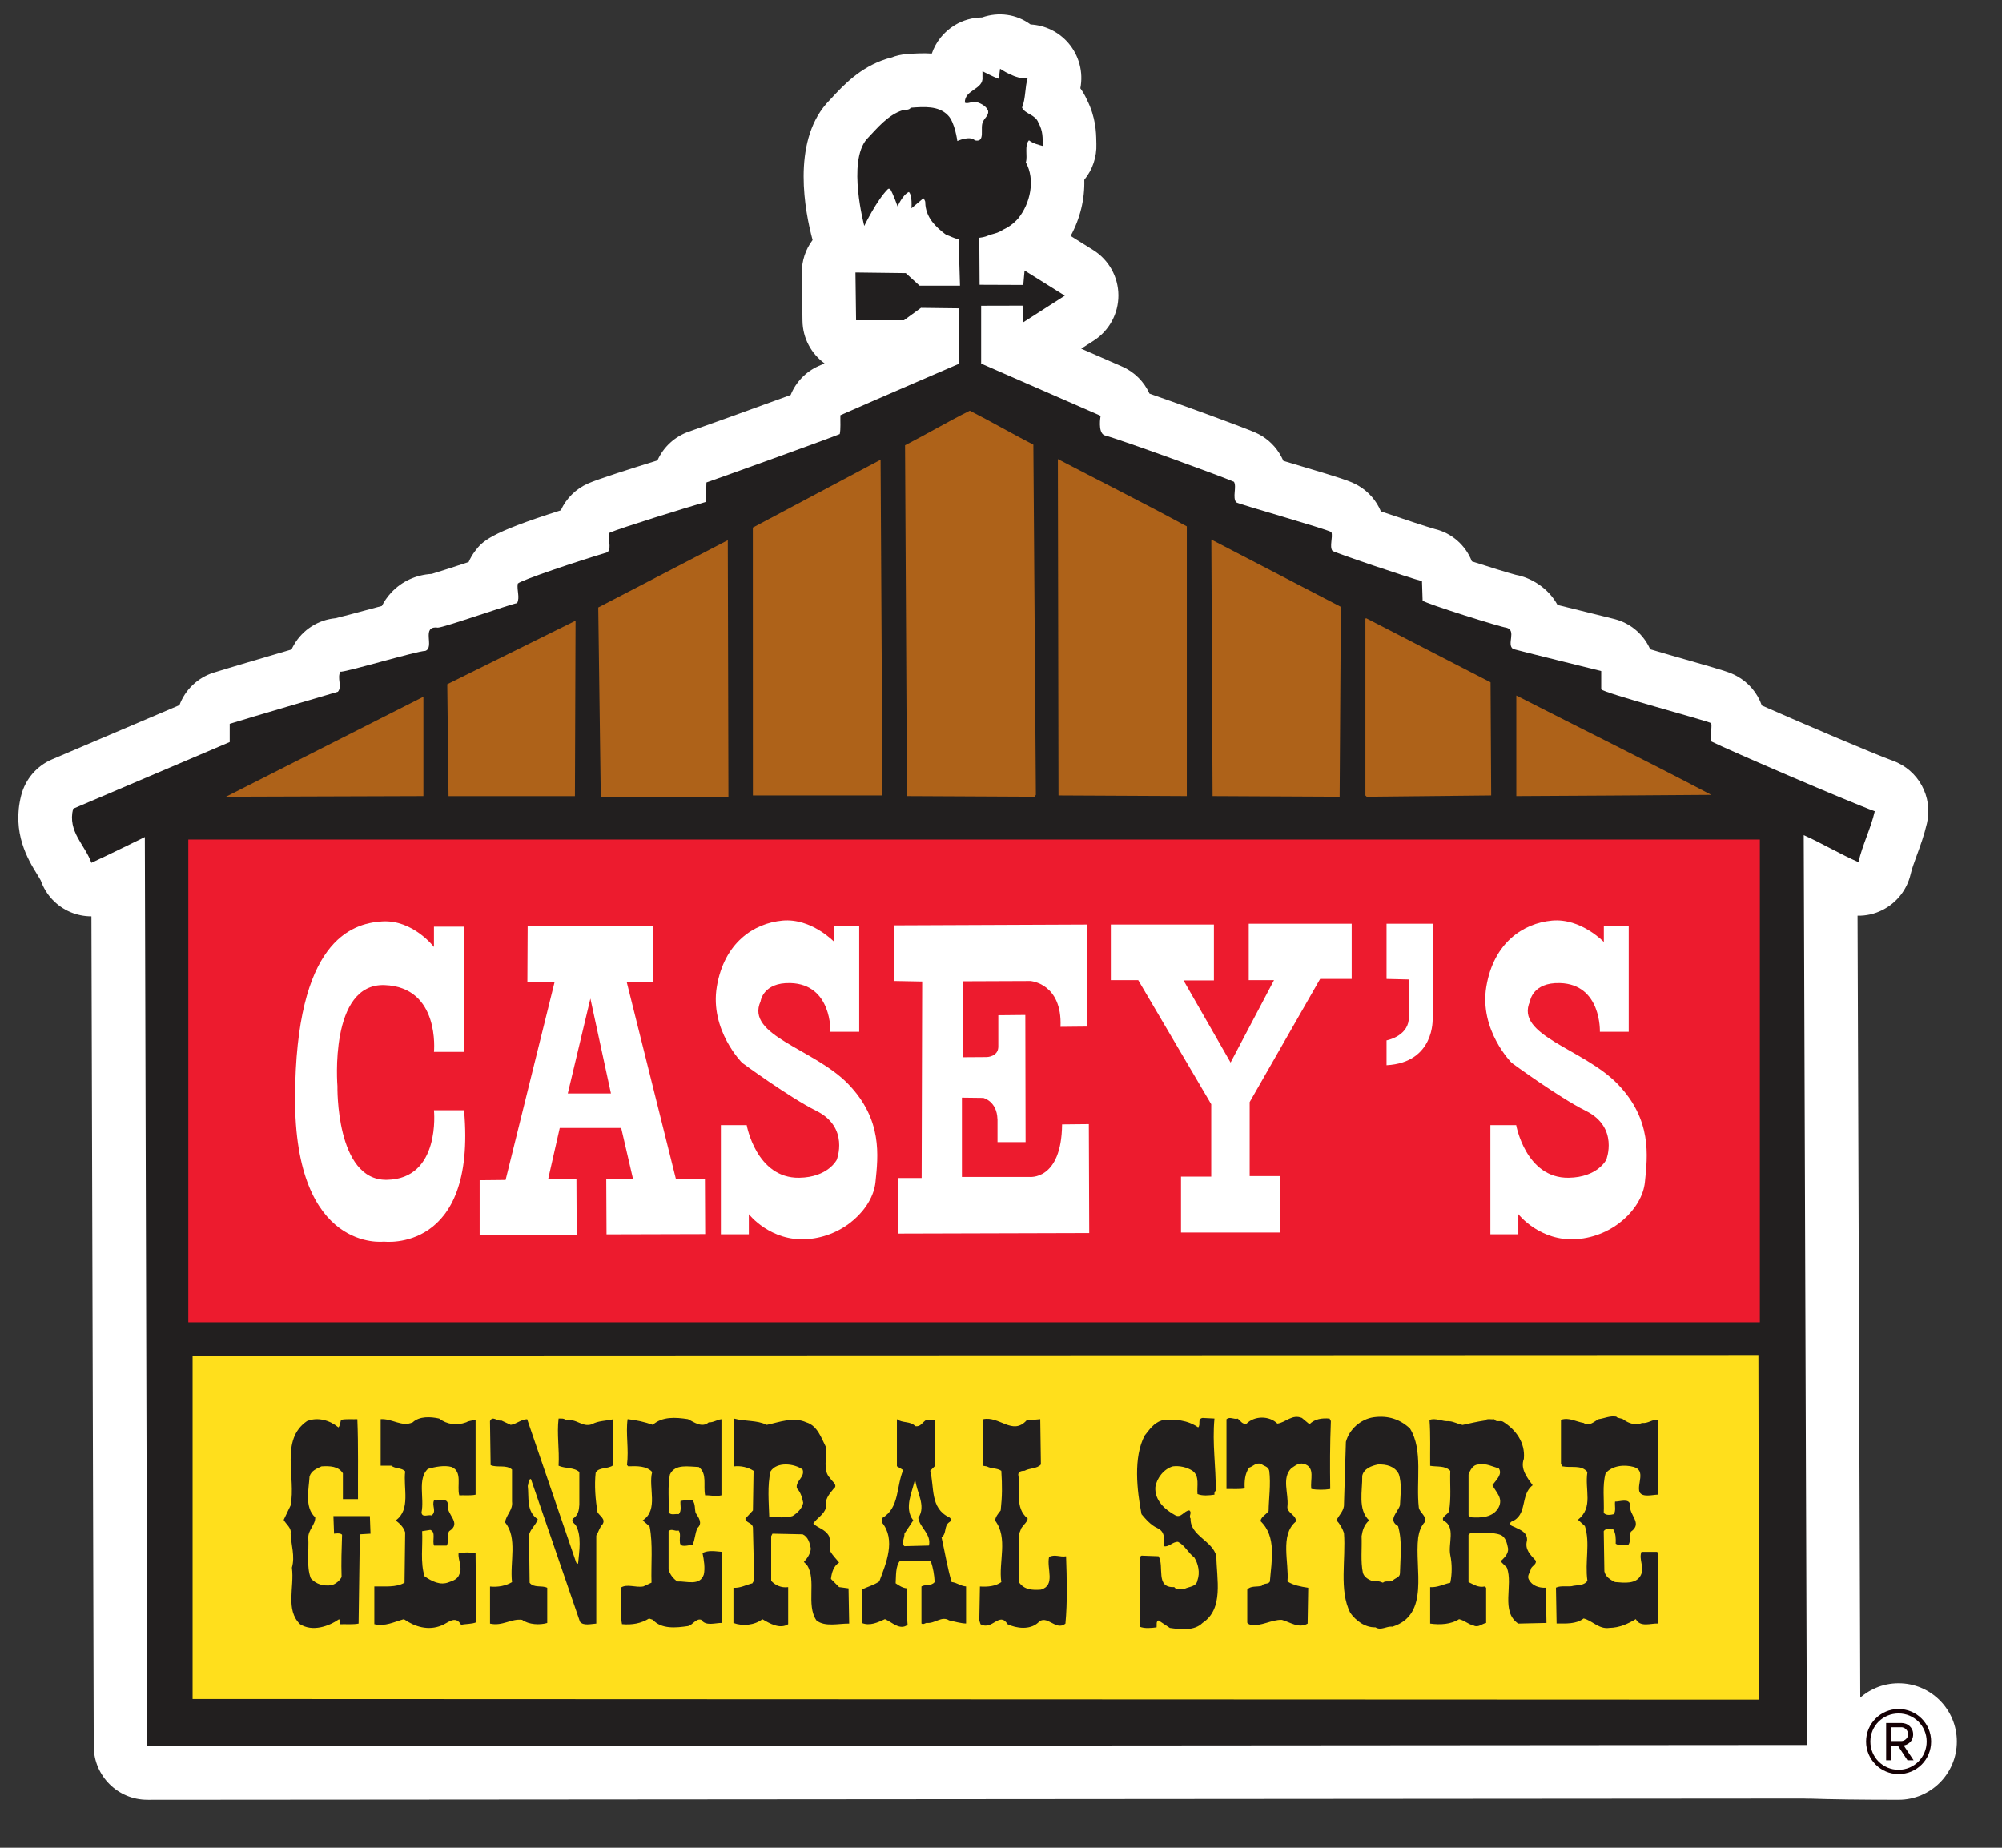 <?xml version="1.0" encoding="UTF-8"?>
<svg id="svg11338" xmlns="http://www.w3.org/2000/svg" viewBox="0 0 598 552">
  <rect x="0" y="0" width="598" height="552" fill="#333333" stroke="none"/>
  <defs>
    <style>
      .cls-1 {
        fill: #ae6219;
      }

      .cls-1, .cls-2, .cls-3, .cls-4, .cls-5, .cls-6 {
        stroke-width: 0px;
      }

      .cls-2 {
        fill: #ffdf1c;
      }

      .cls-3 {
        fill: #150004;
      }

      .cls-4 {
        fill: #fff;
      }

      .cls-5 {
        fill: #221f1f;
      }

      .cls-6 {
        fill: #ed1b2e;
      }
    </style>
  </defs>
  <g id="layer1">
    <g id="g11488">
      <g id="Layer_2" data-name="Layer 2">
        <g id="g11429">
          <path id="path11345" class="cls-4" d="m584.51,520.26c0,9.61-7.79,17.4-17.4,17.4-90.71,0-17.4-7.79-17.4-17.4s7.79-17.4,17.4-17.4,17.4,7.79,17.4,17.4Z"/>
          <g id="g11423">
            <g id="g11349">
              <path id="path11347" class="cls-4" d="m44.21,537.66h-.2c-8.82,0-15.98-7.14-16.01-15.96l-.69-247.95h-.02c-2.14,0-4.27-.43-6.28-1.28-4.14-1.76-7.34-5.18-8.83-9.43-.11-.24-.69-1.19-1.12-1.89-2.65-4.31-7.57-12.34-4.74-23.5,1.23-4.85,4.65-8.84,9.25-10.8l38.03-16.19c1.69-4.56,5.41-8.21,10.24-9.72,4.42-1.38,15.19-4.55,23.24-6.91.21-.46.45-.92.72-1.38,2.67-4.64,7.35-7.48,12.38-7.96,1.84-.42,6.23-1.61,9.24-2.42,1.74-.47,3.27-.88,4.65-1.25.68-1.34,1.59-2.69,2.79-3.98,3.13-3.36,7.4-5.32,12.11-5.59,2.48-.74,7.49-2.38,10.7-3.44.1-.03.21-.07.31-.1.51-1.16,1.15-2.26,1.92-3.27,2.17-2.85,4.08-5.37,25.6-12.17,1.63-3.57,4.51-6.42,8.11-8.01,3.1-1.37,13-4.51,20.77-6.91,1.81-4.06,5.23-7.18,9.44-8.62,2.61-.89,19.66-7.03,30.34-10.93,1.56-3.87,4.57-6.99,8.39-8.67.55-.24,1.13-.5,1.74-.77-3.94-2.87-6.53-7.5-6.59-12.74l-.19-14.28c-.05-3.54,1.08-7,3.21-9.83-.01-.05-.03-.1-.04-.15-2.2-8.23-6.2-28.65,4.13-40.55.14-.17.29-.33.44-.49l1.06-1.13c3.61-3.9,8.55-9.24,16.38-11.76.13-.04.26-.08.39-.12.37-.11.74-.2,1.08-.28,1.51-.6,3.11-.96,4.73-1.08,2.26-.16,4.92-.32,7.44-.14,1.22-3.55,3.66-6.56,6.88-8.5,2.46-1.48,5.26-2.27,8.13-2.29,4.91-1.72,10.24-1.02,14.49,2.09,4.37.23,8.45,2.24,11.3,5.56,3.2,3.72,4.51,8.7,3.57,13.51.73,1,1.41,2.15,1.98,3.44,2.66,5.29,2.75,9.84,2.79,12.34l.02.8c.15,3.91-1.13,7.73-3.61,10.76.17,5.71-1.23,11.58-4.08,16.77l6.75,4.22c4.65,2.91,7.49,8,7.52,13.49.03,5.49-2.76,10.61-7.38,13.57l-3.73,2.39,12.21,5.34c3.74,1.64,6.59,4.57,8.18,8.09,11.27,3.91,28.17,10.13,31.59,11.62,2.95,1.28,5.44,3.41,7.16,6.13.5.78.91,1.57,1.25,2.34.76.23,1.5.45,2.2.66,15.74,4.69,17.82,5.38,20.17,6.74,3.03,1.76,5.4,4.46,6.75,7.69,6.32,2.16,14.26,4.78,16.1,5.27,5.18,1.24,9.23,4.92,11.08,9.67,5.09,1.65,11.06,3.49,13.11,4.02.33.06.65.13.98.21,3.63.89,8.66,3.58,11.49,8.78,3.66.91,7.67,1.9,10.53,2.61,3.3.82,5.85,1.45,6.49,1.61,4.87,1.25,8.73,4.65,10.66,9.03,3.7,1.1,7.9,2.3,10.81,3.13,11.64,3.33,12.99,3.74,15.08,4.88,3.49,1.9,6.15,5.04,7.46,8.79,12.07,5.32,33.49,14.47,39.15,16.51,7.63,2.75,12,10.77,10.17,18.67-.84,3.6-1.99,6.75-3.01,9.52-.79,2.17-1.49,4.04-1.87,5.7-1.08,4.64-4.17,8.56-8.43,10.7-2.33,1.17-4.8,1.74-7.42,1.69.23,66.29.86,244.45.86,247.72,0,8.84-7.16,16-15.99,16.01l-495.52.38Zm13.71-294.04c.87,1.98,1.34,4.14,1.34,6.37l.71,255.64,463.68-.35c-.19-57.99-.88-253.45-.89-255.75,0-1.73.27-3.42.79-5.03-9.12-3.94-17.18-7.52-19.56-8.7-3.18-1.59-5.74-4.2-7.28-7.41-.61-.17-1.21-.35-1.8-.51-4.74-1.36-10.03-2.87-14.16-4.13-7.68-2.34-13.36-4.06-16.61-10.32-8.18-2.03-14.7-3.65-16.46-4.14-1.55-.43-3.03-1.1-4.39-1.97-1.91-1.23-4.45-3.38-6.17-6.82-1.39-.43-2.95-.92-4.73-1.49-13.54-4.31-15.82-5.32-18.79-8.29-1.41-1.42-2.55-3.08-3.35-4.92-1.89-.62-3.7-1.23-5.16-1.73-15-5.07-16.92-5.73-20.16-10.28-.61-.85-1.14-1.76-1.58-2.7-2.42-.73-4.95-1.48-6.94-2.07-15.31-4.55-15.9-4.73-19.12-8.35-1.5-1.7-2.51-3.47-3.2-5.19-9.95-3.68-25.41-9.21-28.45-10.04-.71-.2-1.41-.44-2.1-.74-4.3-1.85-7.49-5.17-9.3-9.39l-24.49-10.7c-5.01,2.16-15.25,6.58-23.86,10.33-1.48,4.2-4.64,7.6-8.73,9.37-2.47,1.07-20.16,7.46-31.51,11.53-1.79,4.49-5.57,8.03-10.4,9.44-4.38,1.28-12.64,3.83-18.92,5.85-.6,1.29-1.34,2.51-2.22,3.64-2.05,2.64-4.88,4.57-8.08,5.52-4.6,1.36-11.35,3.57-16.55,5.37-.19.5-.41,1-.65,1.5-2.15,4.43-6.23,7.62-11.04,8.65-1.32.38-5.23,1.67-8.13,2.62-3.01.99-5.46,1.79-7.48,2.44-2.81,5.7-7.88,7.97-9.9,8.68-1.17.41-2.39.68-3.62.81-1.89.39-7.49,1.9-10.92,2.83-.87.24-1.7.46-2.46.66-.61,1.13-1.38,2.26-2.35,3.36-1.98,2.26-4.56,3.91-7.44,4.77-1.2.36-3.91,1.15-7.32,2.15-4.45,1.3-10.15,2.98-15.14,4.46-1.68,3.51-4.58,6.28-8.16,7.8l-16.96,7.22Zm99.69-47.76c-.43.09-.87.15-1.31.21.26-.03.71-.08,1.31-.21Z"/>
            </g>
            <path id="path11351" class="cls-5" d="m306.98,23.32c-.85,2.58-.56,6.11-1.69,8.83.94,1.97,3.99,2.02,4.89,4.51,1.45,2.63,1.22,4.51,1.32,6.95-1.27-.33-2.91-.75-4.14-1.69-1.45,1.55-.33,4.74-.94,6.58,2.91,5.21,1.32,12.3-2.25,16.72-1.22,1.41-2.82,2.63-4.51,3.38-1.36.91-2.2,1.07-3.76,1.5-1.13.41-1.63.74-3.38.94l.09,14.04,13.05.05.38-4.32,12.02,7.52-12.54,8.03-.07-5.05-12.38.03v17.28l35.69,15.59s-.94,4.93,1.13,5.82c5.31,1.45,34.47,12.07,38.69,13.9.91,1.44-.54,4.74.69,6.14.41.46,26.64,7.86,28.43,8.89.49,1.62-.65,4.27.29,5.59.31.44,23.42,8.26,26.76,9.06l.19,5.82c.89.89,23.66,8.03,24.98,8.07,3.24.8-.04,5.02,2.07,6.39,2.87.8,24.28,6.06,26.3,6.58v5.44c.47,1.08,31.33,9.3,32.87,10.14.28,1.93-.57,3.62,0,5.45,5.07,2.53,40.76,17.94,48.84,20.85-1.22,5.26-3.66,9.96-4.88,15.21-5.55-2.44-10.81-5.59-16.34-8.07,0,0,.94,267.85.94,271.8l-495.51.38h-.19l-.75-271.61s-11.74,5.78-15.97,7.7c-1.88-5.36-7.18-9.3-5.45-16.16,6.62-2.82,46.77-19.91,46.77-19.91v-5.45c6.62-2.07,28.22-8.36,32.31-9.58,1.36-1.55-.33-4.13.75-6.01.94.38,22.92-6.2,25.36-6.2,2.96-1.03-1.45-7.61,3.76-6.95,1.69,0,22.07-7.14,23.67-7.32.89-1.83-.14-3.76.19-5.82.75-.99,18.78-7,26.86-9.39,1.32-1.69-.19-3.9.57-5.82,3.19-1.41,22.45-7.37,28.74-9.2l.19-5.82c3.71-1.27,37.33-13.38,39.82-14.46.33-1.55.14-3.76.19-5.63,11.51-5.07,35.5-15.4,35.5-15.4v-16.53l-11.43-.14-5.1,3.71h-14.28l-.19-14.28,15.03.19,4.13,3.76h12.07l-.42-13.9c-1.45-.23-2.49-.94-3.76-1.32-3.29-2.49-6.06-5.26-6.2-9.58.09-.56-.56-1.32-.56-1.32l-3.57,3s.33-3.76-.75-4.88c-1.88.8-3.38,4.32-3.38,4.32,0,0-1.27-3.66-2.25-5.26h-.57c-3.38,3.29-7.14,11.08-7.14,11.08,0,0-5.12-19.16.75-25.92,3.19-3.38,6.34-7.23,10.71-8.64.8-.24,1.88.09,2.44-.75,3.9-.28,8.26-.66,11.08,2.25,2.11,2.07,2.82,7.7,2.82,7.7,0,0,3.76-1.74,5.26-.19,3.33.7,1.36-3.85,2.44-5.63.42-1.08,1.74-1.83,1.5-3.19-.56-1.45-2.07-2.16-3.38-2.63-1.36-.33-2.63.66-3.57.19-.14-3.95,5.68-3.9,5.26-7.7v-1.69s3.19,1.69,4.88,2.25l.38-3s4.87,3.38,8.26,2.82h0Z"/>
            <path id="path11353" class="cls-1" d="m308.67,132.83l.75,104.63-.38.56-38.13-.19-.57-104.81c6.48-3.33,12.82-7.09,19.35-10.33,6.53,3.33,12.49,6.81,18.97,10.14Z"/>
            <path id="path11355" class="cls-1" d="m354.5,157.25v80.58l-38.32-.19-.19-100.49c12.82,6.71,25.92,13.24,38.51,20.1Z"/>
            <path id="polygon11357" class="cls-1" d="m224.89,237.64l-.02-80.03,38.16-20.27.56,100.3h-38.7Z"/>
            <path id="polygon11359" class="cls-1" d="m362.2,237.83l-.37-76.64,38.69,20.1-.37,56.73-37.94-.19Z"/>
            <path id="polygon11361" class="cls-1" d="m178.69,181.48l38.7-20.1.19,76.64h-38.13l-.75-56.54Z"/>
            <path id="path11363" class="cls-1" d="m445.23,203.83l.19,33.81-37.19.38-.38-.38v-52.78l.19-.19c12.4,6.39,24.8,12.77,37.19,19.16h0Z"/>
            <path id="polygon11365" class="cls-1" d="m133.6,204.4l38.32-18.97-.19,52.41h-37.75l-.38-33.43Z"/>
            <path id="path11367" class="cls-1" d="m511.16,237.46c-.42.05-58.23.37-58.23.37v-30.05c19.53,10,38.65,19.35,58.23,29.68Z"/>
            <path id="polygon11369" class="cls-1" d="m67.49,238.02l58.98-29.87v29.68l-58.98.19Z"/>
            <path id="polygon11371" class="cls-2" d="m525.43,507.75l-467.9-.19v-102.56l467.71-.19.19,102.75v.19Z"/>
            <path id="path11373" class="cls-5" d="m482.79,423.22c.47.61,1.6.33,2.25.94,1.5,1.08,3.61,1.79,5.45.94,1.78.23,3.14-1.17,4.7-.94v22.35c-1.7.05-4.56.89-5.45-.75-.85-2.39,1.97-6.39-1.69-7.51-2.91-.8-6.48-.42-8.45,1.88-1.03,3.62-.38,7.89-.56,11.83.7.85,2.11.61,3,.38.71-1.04.23-2.49.38-3.76,1.41.05,4.18-1.08,4.51.94-.51,3.15,3.94,5.45.19,8.08-.37,1.27.05,2.86-.75,3.94-1.27-.14-2.72.33-3.76-.37.05-1.55.05-3.1-.75-4.32-.94.19-2.2-.47-2.82.56l.19,12.02c.33,1.64,1.79,2.53,3.19,3.19,2.72.23,6.34.7,7.7-2.07,1.17-2.3-.7-4.74.19-6.95h4.7l.37.75-.18,20.66c-2.12-.09-5.26,1.22-6.58-1.32-2.4,1.45-4.93,2.58-7.89,2.63-3.14.47-5.03-2.16-7.7-2.82-2.21,1.74-5.4,1.5-8.07,1.5l-.19-10.71c1.51-.75,3.85-.09,5.26-.56,1.51-.23,3.29-.14,4.13-1.5-.8-5.68.89-11.22-.75-16.34l-2.07-1.88c4.7-3.76,1.97-8.78,2.82-14.27-1.88-2.25-4.79-1.13-7.52-1.69l-.37-.75v-13.15c2.49-.8,4.51.61,6.76.94,1.7,1.18,3.15-.47,4.51-1.13,1.74-.23,3.29-1.08,5.27-.75h0Z"/>
            <path id="path11375" class="cls-5" d="m139.24,424.92c.85-.52,1.88-.52,2.82-.75v22.35c-1.36.33-3.24.14-4.88.19-.75-2.82,1.03-7-2.25-8.45-2.25-.61-4.93-.05-7.14.56-3.15,3.05-.99,8.73-1.88,12.96.09,1.74,2.02.61,3,.94,1.64-1.17-.05-3,.75-4.51,1.36.38,3.95-.94,4.13,1.13-.75,3.05,4.37,5.54.38,8.08-.8,1.22.05,3.1-.75,4.32h-3.76c-.66-1.45.66-4.04-1.13-4.7l-2.44.38c.23,4.27-.61,9.49.75,13.52,2.11,1.41,4.65,2.82,7.33,1.69,1.17-.38,2.58-.94,3-2.25,1.08-2.11-.42-4.37-.19-6.39,1.78-.28,3.29-.28,5.07,0l.19,20.66c-1.36.56-3,.42-4.51.75-1.69-3-3.9-.56-5.82.19-3.99,1.64-7.98.42-11.27-1.88-3.05.85-5.59,2.25-8.83,1.5v-11.27c3.1-.09,6.48.38,9.02-1.13l.19-15.03c-.47-1.55-1.5-2.53-2.82-3.57,4.55-3.24,2.21-9.63,2.82-14.65-1.13-1.17-2.91-.7-4.13-1.69h-3.19v-13.9c3.43-.23,6.34,2.44,9.58.94,2.02-1.88,5.35-1.69,7.89-1.13,2.35,1.79,5.26,2.16,8.08,1.13h0Z"/>
            <path id="path11377" class="cls-5" d="m211.74,424.92c1.41.04,2.44-.8,3.76-.94v22.73c-1.69.42-3.29-.05-4.88,0-.61-3.06.7-6.39-1.88-8.45-3-.09-7.14-1.03-8.64,2.25-.7,3.52-.23,7.51-.38,11.27.66,1.03,2.02.37,3,.56,1.03-.99.38-2.87.56-3.95,1.27-.23,2.16-.19,3.57-.19.89,1.03.61,2.49.94,3.76.89,1.41,2.16,3.01.56,4.51-.8,1.6-.7,3.48-1.5,5.07-1.13-.05-3.85,1.08-3.76-.94-.14-1.13.33-2.49-.38-3.38-1.13.33-2.11-.7-3,.19v11.46c.38,1.41,1.32,2.72,2.63,3.57,2.63-.14,6.76,1.45,7.89-2.07.42-1.88.05-4.37-.38-6.39,1.6-.98,3.99-.52,5.82-.38v21.23c-1.97-.05-4.84,1.08-6.2-.94-1.55-.51-2.54,1.55-3.95,1.88-3.52.52-7.94.99-10.52-1.88l-1.13-.38c-2.35,1.46-5.03,1.97-8.08,1.69l-.38-2.25v-8.64c1.88-1.27,4.41.05,6.76-.38l2.44-1.13c-.19-5.36.47-11.51-.56-16.72-.66-.75-1.5-1.32-2.07-1.88,4.84-3.19,1.6-9.77,2.82-14.46-1.69-1.83-4.51-1.79-7.14-1.69l-.38-.38c.61-4.79-.42-9.39.19-13.71,2.63.28,5.12.85,7.51,1.69,2.91-2.53,6.76-2.25,10.52-1.69,1.83.9,4.18,2.73,6.2.95h0Z"/>
            <path id="path11379" class="cls-5" d="m381.55,425.29c2.54-.33,4.37-2.91,7.33-1.69l2.26,1.88c1.59-1.6,3.71-1.88,6.01-1.69l.38.75c-.28,7.14-.28,13.48-.19,20.29-1.78.28-3.85.28-5.63,0-.47-2.63,1.32-6.53-2.25-7.51-1.6-.42-2.63.61-3.76,1.32-2.91,2.96-.75,7.51-1.13,11.27-.37,2.07,3,2.82,2.44,4.7-4.74,3.99-1.93,12.26-2.44,17.84,1.83,1.17,4.04,1.55,6.2,1.88l-.18,10.71c-2.68,1.55-5.26-.47-7.7-1.13-3.15-.09-6.11,2.02-9.39,1.5-.33-.24-.89-.24-.94-.75v-9.77c.94-1.22,2.86-.75,4.32-1.13.56-.98,2.02-.33,2.44-1.32.47-6.1,2.07-13.43-2.82-18.03.28-1.41,1.6-1.83,2.44-3,.04-3.52.7-8.03.19-12.02-.33-1.36-1.51-1.32-2.44-2.07-1.55-.47-2.39.75-3.57,1.13-1.27,1.74-1.45,4.13-1.32,6.2-1.45.33-3.62.14-5.45.19v-20.85c1.04-.89,2.16.14,3.38-.19.8.66,1.41,1.83,2.63,1.5,2.4-2.4,6.81-2.4,9.2,0h0Z"/>
            <path id="path11381" class="cls-5" d="m421.18,426.79c3.99,6.43,1.73,15.78,2.63,23.67.42,1.6,2.16,2.21,1.88,4.13-1.27,1.32-1.79,2.96-2.07,4.7-1.17,9.49,3.62,23.06-7.7,26.67-1.78-.24-3.38,1.27-5.07.19-3.15.09-5.87-2.02-7.52-4.32-3.43-6.76-1.27-15.92-1.88-23.86-.47-1.36-1.22-2.77-2.25-3.76.75-1.64,2.35-2.91,2.25-4.88l.57-18.6c1.03-3.76,4.41-6.76,8.26-7.33,4.37-.61,7.94.61,10.9,3.38h0Z"/>
            <path id="path11383" class="cls-5" d="m362.76,423.79c-.7,7.51.47,14.32.38,21.6-.47.23-.38.7-.38,1.13-1.6.24-3.62.42-5.07-.19-.23-2.44.71-5.35-1.5-6.95-1.69-1.08-3.85-1.55-5.82-1.32-2.68.7-4.89,3.57-5.26,6.2-.28,3.95,2.87,6.76,6.01,8.45,1.69.85,2.58-1.41,4.13-1.5.94.7-.28,1.64.38,2.44-.14,5.21,6.58,6.57,7.7,11.27.05,6.76,2.3,15.68-4.13,19.91-2.44,2.44-6.58,1.97-9.77,1.5l-3.38-2.25c-.8.28-.47,1.32-.57,2.07-1.6.23-3.62.42-5.07-.19v-20.85l.57-.38,5.07.19c1.83,2.96-1.08,9.53,4.69,9.2.66,1.03,2.02.38,3.01.57,1.36-.75,3.62-.57,3.94-2.63.8-2.25.24-4.84-.94-6.76-1.98-1.55-2.87-3.71-4.89-4.69-1.6-.05-2.68,1.6-4.13,1.32-.05-2.07.42-4.32-2.07-5.45-1.93-.89-3.38-2.58-4.69-4.13-1.36-7.14-2.49-16.95.94-23.48,1.41-1.78,2.72-3.76,5.07-4.51,3.9-.57,7.84-.09,10.9,2.06.89-.75-.33-2.53,1.32-2.82l3.57.18Z"/>
            <path id="path11385" class="cls-5" d="m152.58,425.67c1.74-.28,3.05-1.64,4.88-1.69,4.88,14.28,9.77,28.55,14.65,42.82l.56.38c.33-3.66,1.17-8.45-.75-11.64-.52-.52-1.36-1.13-.75-1.88,1.55-.99,1.78-2.53,1.88-4.13v-9.77c-1.55-1.45-4.23-.99-6.2-1.88.28-5.03-.56-9.39,0-14.09.8,0,1.74-.14,2.25.57,3.05-.75,4.79,2.16,7.7,1.13,1.88-1.08,4.27-.99,6.39-1.5v13.71c-1.55,1.27-4.27.47-5.26,2.25-.42,3.76-.09,8.08.56,11.83.66,1.13,2.49,2.02,1.5,3.57-.94.99-1.17,2.25-1.88,3.38v26.3c-1.5.09-3.9.75-4.88-.57-4.88-14.23-9.77-28.41-14.65-42.64-.89.14-.61,1.36-.94,2.07.42,3.34-.52,7.7,3,9.96-.61,1.83-2.16,2.82-2.63,4.7l.19,14.28c1.27,1.64,3.62.7,5.26,1.5v10.52c-2.21.66-5.49.52-7.51-.94-3.29-.42-5.87,1.97-9.58,1.13v-11.08c2.44.23,4.65-.19,6.57-1.31-.7-5.97,1.74-13.2-2.07-17.85.28-2.25,2.4-3.71,2.07-6.2v-9.58c-1.69-1.55-4.41-.47-6.39-1.32l-.19-13.15c.75-1.74,2.16.14,3.38-.19l2.82,1.31Z"/>
            <path id="path11387" class="cls-5" d="m229.03,425.67c3.71-.8,7.98-2.49,11.83-.75,3.33,1.03,4.46,4.65,5.82,7.32.42,3.15-1.08,7.09,1.32,9.39.51.99,2.49,2.07.94,3.19-1.36,1.64-2.68,3.24-2.25,5.64-.56,2.02-2.72,3.05-3.76,4.69,1.36,1.36,3.62,1.69,4.7,3.76.47,1.36.38,2.96.38,4.51.66,1.22,1.74,2.25,2.63,3.38-1.69,1.08-2.21,3-2.44,4.89l2.44,2.44,2.82.38.19,10.52c-3.15-.04-7.23,1.08-9.77-.94-3.19-4.6.09-12.07-2.82-16.53l-.94-.94c.98-1.03,1.92-2.4,2.07-3.94-.28-1.69-.8-3.57-2.44-4.32l-9.02-.19-.38.75v13.34c1.22,1.32,3.01,2.16,5.07,1.88v11.08c-2.49,1.55-5.45-.19-7.7-1.5-2.3,1.79-5.87,2.16-8.64,1.13v-10.52c2.12.14,3.76-.89,5.64-1.32l.56-.94-.38-15.78c-.19-1.45-2.16-1.31-2.25-2.63l2.25-2.44.19-11.83c-1.69-1.08-3.85-1.55-5.82-1.32v-14.28c3.14.89,6.85.42,9.76,1.88h0Z"/>
            <path id="path11389" class="cls-5" d="m436.96,425.67c2.16-.47,4.32-.98,6.57-1.31.7-.7,1.88-.23,2.82-.38.52,1.08,1.88.24,2.63.75,3.76,2.35,6.67,6.2,6.2,11.09-1.13,3,.99,5.59,2.63,7.89-3.85,2.91-1.36,8.97-6.39,10.89-.61.42-.23,1.17.38,1.32,1.83.94,4.56,1.6,4.32,4.32-.75,2.68,1.08,4.27,2.63,6.01.28,1.22-1.41,1.6-1.51,2.63-.28.98-1.17,1.93-.56,3,.94,1.83,3,2.54,5.07,2.44l.19,10.52-8.45.19c-5.35-3.66-1.41-11.51-3.38-16.72l-1.88-1.88c1.13-1.08,2.3-2.16,2.25-3.76-.32-1.55-.65-3.43-2.25-4.13-2.68-1.03-6.01-.37-9.02-.56l-.56.56v14.09c1.51.7,2.91,1.74,4.88,1.31l.38.38v10.52c-1.27.23-2.35,1.5-3.76.75-1.55-.33-2.77-1.55-4.32-1.88-2.4,1.55-5.64,1.74-8.64,1.32v-10.89c2.26.14,3.99-.89,6.01-1.31.56-2.53.56-5.73,0-8.26-.71-3.43,1.73-8.5-2.07-10.33-.66-1.22,1.32-1.64,1.69-2.82.7-3.76.23-8.03.38-12.02-1.55-1.64-3.95-1.13-6.01-1.5-.05-4.55.14-9.25-.19-13.71,1.83-.7,3.76.52,5.82.38,1.5.09,2.67.89,4.13,1.13h0Z"/>
            <path id="path11391" class="cls-5" d="m101.11,426.42c.52-.66.52-1.5.75-2.25,1.5-.33,3.24-.14,4.88-.19.33,8.08.14,16.39.19,23.86h-4.51v-7.7c-1.36-2.16-3.9-2.21-6.39-2.07-1.45.7-3,1.22-3.57,3-.23,3.95-1.55,9.25,1.69,12.21.14,2.11-2.07,3.71-2.07,6.01.23,4.08-.61,8.59.75,12.21,1.6,1.78,3.71,2.39,6.2,2.07,1.27-.38,2.44-1.36,3-2.44-.14-4.41,0-8.29.14-12.61-.38-.7-2.39-.35-2.39-.35,0,0-.14-3.52-.19-5.26h10.89l.19,5.26-3.19.19-.37,26.67c-1.69.33-3.62.14-5.45.19-.24-.47-.05-1.08-.38-1.5-3.19,2.21-7.98,3.8-11.65,1.5-4.46-4.37-1.64-11.04-2.44-16.9.99-3.38-.23-6.76-.38-10.14.33-1.79-1.36-2.77-2.07-4.14l2.07-4.32c1.64-8.41-3.24-19.58,4.88-25.17,3.24-1.32,6.85-.24,9.39,1.87h0Z"/>
            <path id="path11393" class="cls-5" d="m273.35,426.04c1.69.33,2.11-1.17,3.38-1.88h2.63v13.71l-1.5,1.5c1.27,4.88-.09,11.17,5.64,13.9.7.33.7,1.17,0,1.5-1.6,1.17-.66,3.34-2.25,4.51.99,4.46,1.74,9.02,3,13.34,1.55.14,2.72,1.22,4.32,1.31v11.08c-1.55-.04-3.38-.57-5.07-.94-2.25-1.45-4.27,1.08-6.76.75-.51.14-.94.56-1.5.19v-11.08c1.22-.7,2.96-.05,3.94-1.31-.09-2.16-.47-4.23-1.13-6.2l-9.2-.19c-1.41,1.69-1.17,4.6-1.32,6.76,1.03.7,2.07,1.41,3.38,1.51.05,4.08-.14,7.14.19,10.89-2.3,1.78-4.65-.8-6.76-1.69-2.07.94-4.51,2.16-6.95,1.13v-9.96c1.74-.84,3.62-1.31,5.26-2.44,2.02-5.4,5.07-12.44.75-17.66l.19-1.32c5.12-3,4.13-9.53,6.2-14.28l-1.88-1.13v-14.09c1.6,1.27,3.99.52,5.45,2.07h0Z"/>
            <path id="path11395" class="cls-5" d="m306.6,424.35l4.13-.38.19,13.53c-1.17,1.31-3.34,1.03-4.88,1.88-.8,0-1.83.19-1.88,1.13.8,4.7-1.22,9.81,2.82,13.15-.09.98-1.27,1.88-1.88,2.82l-.75,1.88v14.28c1.55,2.3,3.99,2.44,6.58,2.25,4.46-1.31,1.64-6.29,2.44-9.77,1.78-.89,3.29.14,5.07-.19.23,6.58.42,13.62-.19,20.1-2.91,2.44-5.63-3.15-8.26-.19-2.44,2.11-6.34,1.64-9.02.38-2.44-3.94-4.55,1.97-8.08,0l-.37-1.13.19-10.14c2.35.14,4.6-.05,6.39-1.31-.89-6.01,2.12-13.2-1.88-18.41.19-1.17.94-2.07,1.69-3,.47-4.32.47-7.33.19-11.83-1.27-.89-3-.57-4.32-1.32l-1.13-.19v-13.9c4.84-1.08,8.78,4.93,12.96.38h0Z"/>
            <path id="path11397" class="cls-2" d="m417.8,440.32c.98,2.77.51,6.39.37,9.39-.61,2.02-3.76,4.37-.56,6.2,1.32,4.7.66,9.3.56,14.09,0,1.22-1.36,1.41-2.06,2.07-.75.8-2.26-.05-3.01.75-1.22-.52-2.15-.61-3.38-.57-1.08-.42-2.35-1.22-2.63-2.44-.71-3.38-.23-7.28-.38-10.9.28-1.74.75-3.43,2.26-4.69-3.48-3.29-1.97-8.88-2.07-13.34.47-2.16,2.82-3,4.69-3.38,2.49-.1,5.03.51,6.2,2.82Z"/>
            <path id="path11399" class="cls-2" d="m447.67,438.63c1.27,1.78-.85,3.57-1.88,5.07,1.13,2.16,3.24,3.85,1.88,6.57-1.64,3.05-5.12,3.24-8.45,3l-.56-.56v-12.21c.52-1.36,1.27-2.96,3-3,2.35-.42,4.04.66,6.01,1.13h0Z"/>
            <path id="path11401" class="cls-2" d="m239.73,439c.85,2.21-2.25,3.52-1.69,5.63,1.17,1.22,1.55,2.77,1.88,4.32-.28,1.64-1.78,3.1-3.19,3.95-2.07.7-4.65.23-6.95.38-.14-4.46-.61-9.49.38-13.71,1.88-3,7.18-2.35,9.58-.56h0Z"/>
            <path id="path11403" class="cls-2" d="m273.35,441.82c.33,3.9,3.43,7.98.94,11.64.47,3,3.94,4.79,3.19,8.26l-7.32.19c-1.08-.85.09-2.44,0-3.76l2.63-3.95c-2.91-3.8-.19-8.64.56-12.4h0Z"/>
            <path id="rect11405" class="cls-6" d="m56.25,250.8h469.42v144.23H56.25v-144.23Z"/>
            <path id="path11407" class="cls-4" d="m297.96,334.31v6.89h8.39l-.08-37.98-8.07.08v9.24c.09,3.16-3.42,3.25-3.42,3.25l-7.18.05v-22.69l20.19-.08s9.56.68,8.99,13.69l7.99-.08-.08-30.48-57.58.24-.08,16.62,8.43.16-.16,58.7h-7.03l.08,16.62h.16l56.85-.16-.12-32.56-7.99.08c-.16,16.94-9.84,15.7-9.84,15.7h-20.08v-23.69l6.39.08s4.07.96,4.22,6.33h0Z"/>
            <path id="polygon11409" class="cls-4" d="m189.08,352.19l-7.99.08.08,16.5,29.47-.08-.08-16.5h-8.67l-14.69-58.82h7.99l-.08-16.62h-37.5l-.08,16.62,8.11.08-14.62,59.06-7.75.08v16.34h28.99l-.08-16.74h-8.43l3.45-15.22h18.35l3.53,15.22Z"/>
            <path id="polygon11411" class="cls-6" d="m182.49,326.66h-12.89l6.75-28.35,6.14,28.35Z"/>
            <path id="path11413" class="cls-4" d="m129.62,314.25h8.99v-37.42h-8.99v6.07s-6.3-8.23-15.54-7.63c-9.23.6-25.74,5.94-25.94,52.51-.2,46.57,26.54,43.16,26.54,43.16,0,0,27.74,3.5,23.93-39.27h-8.99s2.13,20.59-14.13,20.8c-15.26.2-14.7-27.99-14.7-27.99,0,0-2.57-30.79,14.09-30.19,16.67.6,14.74,19.95,14.74,19.95h0Z"/>
            <path id="path11415" class="cls-4" d="m248.06,308.23h8.59v-31.72h-7.43v4.9s-6.86-7.19-15.5-6.39c-8.63.8-17.38,6.63-19.59,19.67-2.21,13.05,7.56,22.83,7.56,22.83,0,0,14.11,10.35,22.15,14.34,9.96,4.94,6.1,14.62,6.1,14.62,0,0-2.55,5.23-11.2,5.37-12.85.21-15.7-15.73-15.7-15.73h-7.71v32.64h8.35v-6.02s6.42,8.26,17.47,7.46c11.04-.8,19.55-9.22,20.36-17.05.8-7.83,2.15-18.6-8.08-29.24-10.24-10.64-30.86-14.52-26.25-24.76,0,0,.7-5.71,8.95-5.46,12.44.37,11.92,14.54,11.92,14.54h0Z"/>
            <path id="path11417" class="cls-4" d="m477.91,308.23h8.59v-31.72h-7.43v4.9s-6.86-7.19-15.5-6.39c-8.63.8-17.39,6.63-19.59,19.67-2.21,13.05,7.56,22.83,7.56,22.83,0,0,14.11,10.35,22.15,14.34,9.96,4.94,6.1,14.62,6.1,14.62,0,0-2.55,5.23-11.2,5.37-12.85.21-15.7-15.73-15.7-15.73h-7.71v32.64h8.35v-6.02s6.42,8.26,17.46,7.46c11.04-.8,19.55-9.22,20.35-17.05.8-7.83,2.15-18.6-8.08-29.24-10.24-10.64-30.86-14.52-26.25-24.76,0,0,.71-5.71,8.96-5.46,12.44.37,11.92,14.54,11.92,14.54h0Z"/>
            <path id="polygon11419" class="cls-4" d="m382.27,368.21v-16.86h-8.99v-22.12l21.04-36.78h9.43v-16.5h-30.75v16.86h7.55l-12.97,24.62-14.05-24.53h9.07v-16.7h-30.79v16.62h8.19l21.8,37.06v21.64h-9.03v16.7h29.51Z"/>
            <path id="path11421" class="cls-4" d="m414.16,292.45v-16.5h13.77v28.35s.69,13.13-13.77,13.93v-7.43s6.03-1.08,6.63-6.1l.07-12.09-6.71-.16Z"/>
          </g>
          <g id="g11427">
            <path id="path11425" class="cls-3" d="m567.11,529.98c-5.36,0-9.71-4.35-9.71-9.72s4.36-9.71,9.71-9.71,9.72,4.31,9.72,9.71-4.31,9.72-9.72,9.72Zm0-18.1c-4.67,0-8.43,3.71-8.43,8.39s3.76,8.43,8.43,8.43,8.39-3.8,8.39-8.43c0-4.67-3.76-8.39-8.39-8.39Zm2.66,13.98l-2.89-4.4h-2.02v4.4h-1.47v-11.14h4.54c1.88,0,3.53,1.33,3.53,3.39,0,2.48-2.2,3.3-2.84,3.3l2.98,4.45h-1.83Zm-1.83-9.86h-3.07v4.12h3.07c.96,0,2.02-.87,2.02-2.02,0-1.24-1.06-2.11-2.02-2.11Z"/>
          </g>
        </g>
      </g>
    </g>
  </g>
</svg>